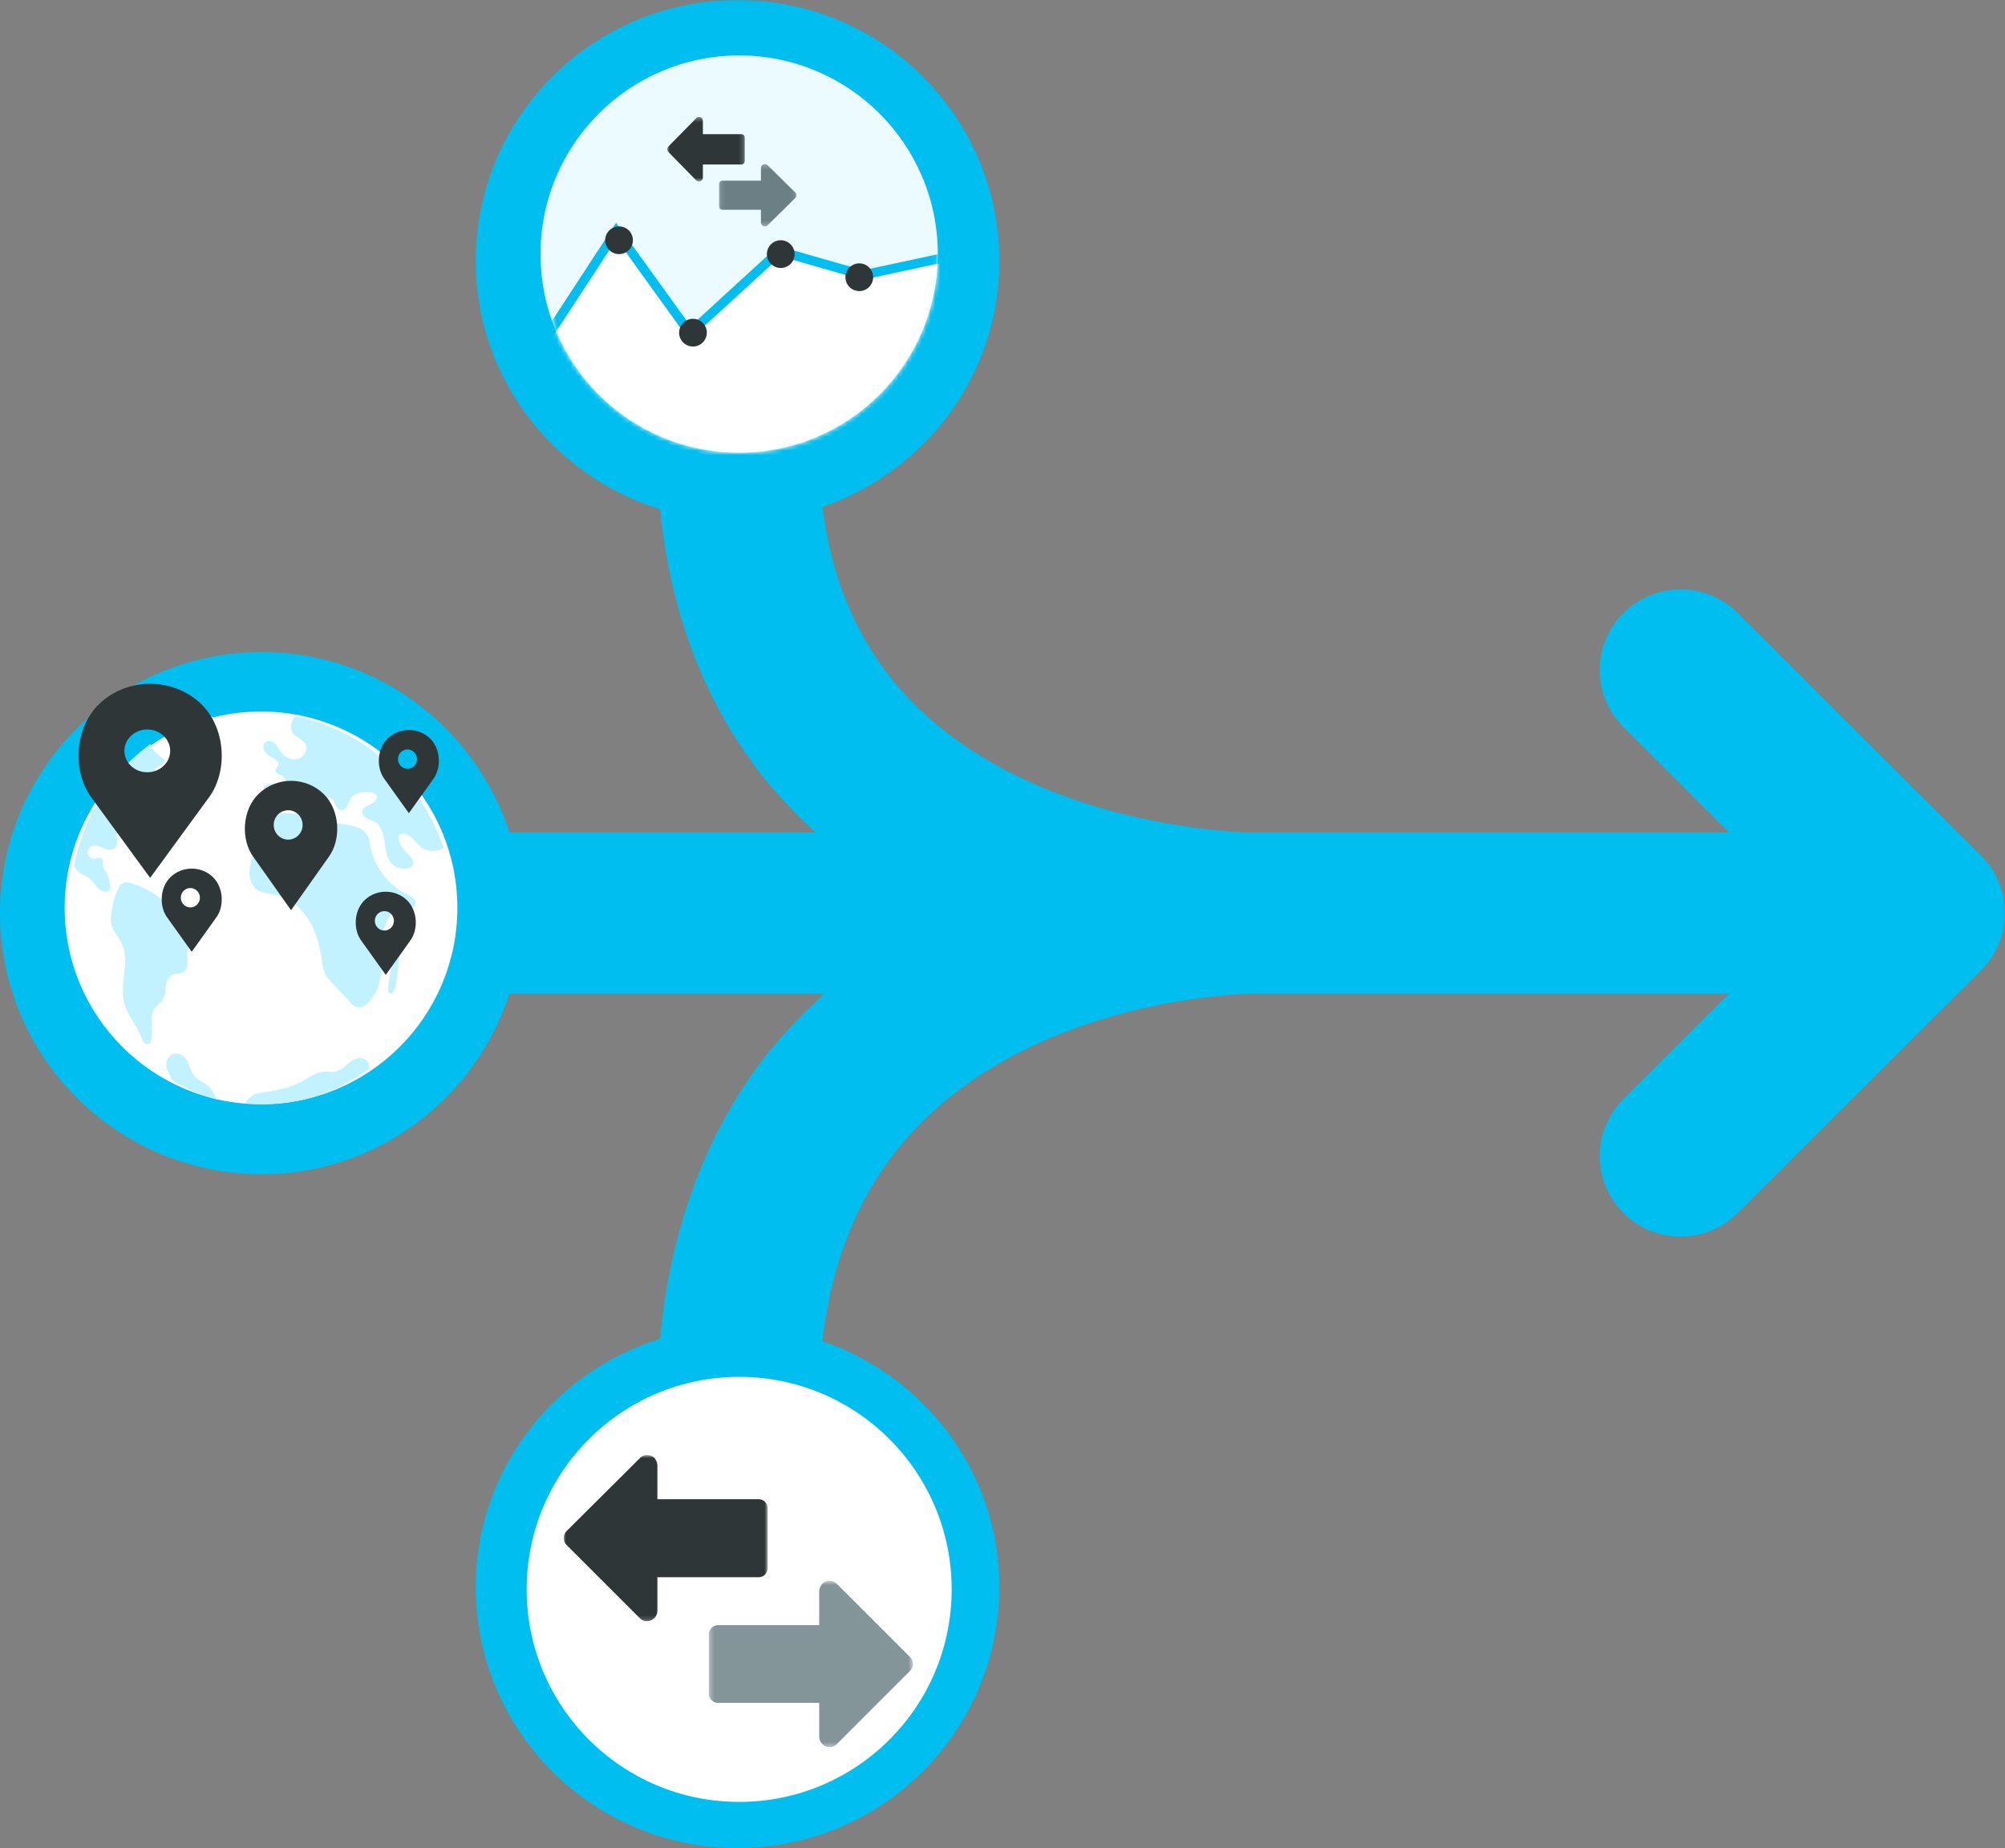 <?xml version="1.0" encoding="UTF-8"?>
<svg width="434px" height="400px" viewBox="0 0 434 400" version="1.1" xmlns="http://www.w3.org/2000/svg" xmlns:xlink="http://www.w3.org/1999/xlink">
    <rect x="0" y="0" width="434" height="400" fill="#808080" stroke="none"/>
    <!-- Generator: Sketch 59.1 (86144) - https://sketch.com -->
    <title>Image</title>
    <desc>Created with Sketch.</desc>
    <defs>
        <polygon id="path-1" points="1.98373258e-15 0 467 0 467 416 1.98373258e-15 416"></polygon>
        <circle id="path-3" cx="43" cy="43" r="43"></circle>
        <polygon id="path-5" points="0.115 0.225 16.914 0.225 16.914 13.714 0.115 13.714"></polygon>
        <polygon id="path-7" points="6.96278511e-05 0.327 16.799 0.327 16.799 14.295 6.96278511e-05 14.295"></polygon>
        <polygon id="path-9" points="0.302 0.6 44.486 0.6 44.486 36.619 0.302 36.619"></polygon>
        <polygon id="path-11" points="0 0.841 44.184 0.841 44.184 36.822 0 36.822"></polygon>
    </defs>
    <g id="Pages" stroke="none" stroke-width="1" fill="none" fill-rule="evenodd">
        <g id="12---API" transform="translate(-128, -1731)">
            <g id="4-Global-reach-with-a-single-integration" transform="translate(0, 1660)">
                <g id="Image" transform="translate(118, 56)">
                    <g id="iStock-979047384" transform="translate(-23, 15)">
                        <mask id="mask-2" fill="white">
                            <use xlink:href="#path-1"></use>
                        </mask>
                        <g id="Clip-2"></g>
                        <path d="M89.662,166.63 C106.773,166.662 120.632,180.526 120.665,197.634 C120.632,214.733 106.773,228.594 89.662,228.63 C72.562,228.594 58.703,214.733 58.665,197.634 C58.703,180.526 72.562,166.662 89.662,166.63 Z M192.833,24.977 C209.954,24.977 223.833,38.856 223.833,55.977 C223.833,73.098 209.954,86.977 192.833,86.977 C175.713,86.977 161.833,73.098 161.833,55.977 C161.833,38.856 175.713,24.977 192.833,24.977 Z M192.628,374.483 C175.54,374.449 161.678,360.592 161.642,343.465 C161.678,326.368 175.54,312.519 192.628,312.483 C209.752,312.519 223.611,326.368 223.642,343.465 C223.611,360.592 209.752,374.449 192.628,374.483 Z M143.288,215.094 L211.41,215.094 C205.77,220.259 200.345,225.939 195.604,232.756 C185.19,247.689 178.009,266.785 175.868,289.758 C152.817,296.943 135.984,318.127 135.974,343.47 C135.984,374.697 161.339,399.981 192.632,400 C223.947,399.981 249.299,374.697 249.311,343.47 C249.299,318.699 233.231,297.9 210.987,290.261 C212.88,274.085 217.882,262.053 224.389,252.624 C230.646,243.621 238.485,236.782 247.066,231.486 C259.883,223.532 274.401,219.254 285.6,217.167 C291.201,216.115 295.948,215.593 299.194,215.318 C300.825,215.211 302.07,215.14 302.864,215.12 L303.707,215.094 L407.22,215.094 L384.398,237.846 C377.562,244.667 377.562,255.717 384.398,262.534 C391.237,269.347 402.314,269.347 409.146,262.534 L461.876,209.957 C465.132,206.703 467,202.204 467,197.608 C467,193.018 465.132,188.52 461.876,185.267 L409.146,132.683 C402.314,125.863 391.237,125.863 384.398,132.683 C377.562,139.501 377.562,150.549 384.398,157.365 L407.268,180.175 L303.848,180.175 C303.544,180.266 277.709,179.679 254.389,168.55 C242.677,163.04 231.762,155.185 223.76,144.002 C217.585,135.273 212.87,124.376 211.014,109.725 C233.244,102.079 249.299,81.28 249.311,56.517 C249.299,25.299 223.947,0.01 192.632,0 C161.339,0.01 135.984,25.299 135.974,56.517 C135.984,81.873 152.829,103.054 175.882,110.226 C178.046,132.34 185.337,150.789 195.855,165.083 C200.013,170.778 204.665,175.723 209.518,180.175 L143.288,180.175 C135.884,157.559 114.813,141.129 89.663,141.115 C58.366,141.129 33.01,166.413 33,197.633 C33.01,228.843 58.366,254.14 89.663,254.14 C114.813,254.14 135.884,237.711 143.288,215.094 Z" id="Fill-1" fill="#00BEF0" mask="url(#mask-2)"></path>
                    </g>
                    <g id="Multiple-payments-" transform="translate(24, 163)">
                        <path d="M85,48.5 C85,71.972 65.972,91 42.5,91 C19.028,91 0,71.972 0,48.5 C0,25.028 19.028,6 42.5,6 C65.972,6 85,25.028 85,48.5" id="Fill-1" fill="#FFFFFF"></path>
                        <path d="M42.678,92 C42.668,92 42.657,92 42.647,92 C42.658,92 42.668,92 42.678,92 M42.642,92 C42.632,92 42.623,92 42.613,92 C42.623,92 42.632,92 42.642,92 M42.607,92 C42.597,92 42.587,92 42.577,92 C42.587,92 42.597,92 42.607,92 M42.572,92 C42.563,92 42.554,92 42.545,92 C42.553,92 42.564,92 42.572,92 M42.54,92 C42.53,92 42.52,92 42.51,92 C42.52,92 42.53,92 42.54,92 M42.505,92 C42.494,92 42.485,92 42.475,92 C42.484,92 42.496,92 42.505,92 M42.469,92 C42.459,91.999 42.449,91.999 42.439,91.999 C42.449,91.999 42.459,91.999 42.469,92 M42.437,91.999 C42.428,91.999 42.418,91.999 42.409,91.999 C42.418,91.999 42.427,91.999 42.437,91.999 M42.403,91.999 C42.393,91.999 42.383,91.999 42.374,91.999 C42.382,91.999 42.394,91.999 42.403,91.999 M42.367,91.999 C42.357,91.999 42.348,91.999 42.338,91.999 C42.348,91.999 42.357,91.999 42.367,91.999 M42.332,91.999 C42.323,91.998 42.315,91.998 42.306,91.998 C42.315,91.998 42.323,91.998 42.332,91.999 M42.3,91.998 C42.291,91.998 42.282,91.998 42.272,91.998 C42.282,91.998 42.29,91.998 42.3,91.998 M42.264,91.998 C42.255,91.998 42.246,91.998 42.237,91.998 C42.246,91.998 42.256,91.998 42.264,91.998 M42.229,91.998 C42.22,91.998 42.21,91.998 42.201,91.997 C42.211,91.998 42.219,91.998 42.229,91.998 M42.195,91.997 C42.187,91.997 42.179,91.997 42.171,91.997 C42.18,91.997 42.187,91.997 42.195,91.997 M42.162,91.997 C42.153,91.997 42.145,91.997 42.136,91.997 C42.145,91.997 42.154,91.997 42.162,91.997 M42.126,91.996 C42.118,91.996 42.109,91.996 42.1,91.996 C42.109,91.996 42.117,91.996 42.126,91.996 M42.058,91.995 C42.05,91.995 42.043,91.995 42.035,91.995 C42.044,91.995 42.05,91.995 42.058,91.995 M42.024,91.995 C42.016,91.995 42.008,91.995 42,91.995 C42.008,91.995 42.016,91.995 42.024,91.995 M85,48.868 C85,48.857 85,48.845 85,48.835 C85,48.847 85,48.857 85,48.868 M85,48.691 C85,48.681 85,48.669 85,48.659 C85,48.67 85,48.68 85,48.691 M85,48.658 C85,48.646 84.999,48.637 84.999,48.626 C84.999,48.637 85,48.647 85,48.658 M84.998,48.482 C84.998,48.47 84.998,48.461 84.998,48.449 C84.998,48.461 84.998,48.471 84.998,48.482 M84.998,48.449 C84.998,48.439 84.998,48.427 84.998,48.417 C84.998,48.428 84.998,48.438 84.998,48.449 M84.996,48.273 C84.996,48.264 84.996,48.252 84.996,48.243 C84.996,48.253 84.996,48.263 84.996,48.273 M84.996,48.237 C84.996,48.228 84.995,48.217 84.995,48.208 C84.995,48.218 84.995,48.227 84.996,48.237 M84.993,48.064 C84.993,48.057 84.992,48.046 84.992,48.039 C84.992,48.047 84.993,48.055 84.993,48.064 M84.992,48.025 C84.992,48.017 84.992,48.007 84.992,48 C84.992,48.009 84.992,48.016 84.992,48.025" id="Fill-10" fill="#616161"></path>
                        <path d="M2,39.374 C2.418,40.08 2.901,40.743 3.578,41.152 C4.048,41.435 4.585,41.579 5.049,41.873 C5.795,42.348 6.276,43.161 6.856,43.846 C7.436,44.531 8.257,45.14 9.113,44.972 C9.375,44.921 9.635,44.785 9.773,44.545 C9.949,44.24 9.888,43.85 9.821,43.499 C9.638,42.55 9.446,41.574 8.939,40.766 C8.722,40.421 8.445,40.101 8.347,39.699 C8.189,39.05 8.48,38.195 7.969,37.797 C7.52,37.448 6.902,37.825 6.345,37.849 C5.803,37.872 5.266,37.503 5.066,36.971 C4.868,36.439 5.021,35.782 5.431,35.408 C6.184,34.723 7.332,35.119 8.254,35.511 C9.176,35.903 10.388,36.193 11.035,35.397 C11.741,34.53 11.133,33.206 11.217,32.066 C11.369,30.01 13.684,28.959 14.542,27.107 C14.987,26.147 15.01,25.028 15.36,24.026 C15.781,22.819 16.798,21.763 18.015,21.7 C18.762,21.662 19.483,21.989 20.228,22.048 C20.974,22.107 21.871,21.74 21.987,20.961 C22.123,20.051 21.14,19.421 20.288,19.217 C20.095,19.17 19.885,19.123 19.753,18.968 C19.491,18.66 19.712,18.143 20.044,17.923 C20.377,17.703 20.786,17.652 21.131,17.455 C21.477,17.259 21.757,16.796 21.557,16.44 C21.474,16.292 21.327,16.199 21.187,16.109 C20.099,15.403 19.125,14.425 18.642,13.177 C18.621,13.123 18.604,13.064 18.59,13 C10.199,19.095 4.113,28.47 2,39.374" id="Fill-2" fill="#C2F2FF"></path>
                        <path d="M12.9,69.125 C13.594,71.793 15.603,73.888 16.58,76.459 C16.743,76.888 16.886,77.345 17.201,77.672 C17.516,77.998 18.07,78.135 18.404,77.829 C18.565,77.681 18.644,77.461 18.702,77.246 C19.305,74.98 18.152,72.287 19.425,70.341 C19.977,69.497 20.91,68.959 21.384,68.066 C21.808,67.267 21.802,66.311 21.91,65.406 C22.018,64.502 22.321,63.516 23.095,63.081 C23.921,62.615 25.034,62.927 25.804,62.367 C26.473,61.881 26.622,60.923 26.589,60.078 C26.556,59.233 26.404,58.356 26.687,57.563 C27.328,55.771 29.939,55.059 29.999,53.149 C30.043,51.746 28.606,50.8 27.291,50.448 C26.095,50.128 24.809,50.003 23.77,49.248 C22.919,48.63 22.258,47.725 21.456,47.032 C19.408,45.263 16.997,43.941 14.427,43.194 C13.773,43.004 13.029,42.862 12.447,43.226 C12.043,43.479 11.8,43.93 11.595,44.369 C10.845,45.97 10.349,47.695 10.108,49.456 C9.979,50.401 9.925,51.38 10.183,52.296 C10.585,53.72 11.68,54.811 12.321,56.137 C14.218,60.059 11.798,64.891 12.9,69.125" id="Fill-3" fill="#C2F2FF"></path>
                        <path d="M40.018,40.33 C39.904,41.853 40.314,43.525 41.511,44.461 C42.694,45.386 44.317,45.388 45.778,45.716 C48.699,46.37 51.169,48.464 52.765,51.013 C54.361,53.561 55.164,56.538 55.615,59.517 C55.797,60.723 55.937,61.972 56.527,63.036 C56.886,63.683 57.396,64.23 57.901,64.77 C59.181,66.141 60.461,67.512 61.742,68.882 C62.135,69.303 62.553,69.741 63.099,69.916 C64.033,70.217 65.031,69.662 65.74,68.978 C67.54,67.242 68.308,64.673 68.565,62.176 C68.821,59.678 68.637,57.152 68.885,54.654 C69.009,53.402 69.251,52.134 69.867,51.039 C70.483,49.944 71.525,49.036 72.76,48.841 C73.382,48.743 74.023,48.825 74.641,48.708 C75.26,48.59 75.9,48.183 75.989,47.556 C76.121,46.624 75.066,46.032 74.219,45.633 C70.129,43.703 67.053,39.725 66.197,35.259 C66.035,34.411 65.94,33.526 65.516,32.776 C64.535,31.044 62.266,30.68 60.307,30.386 C58.188,30.067 56.088,29.613 54.026,29.027 C50.037,27.894 44.782,26.71 42.411,31.33 C41.688,32.74 41.461,34.345 41.064,35.881 C40.682,37.358 40.133,38.808 40.018,40.33" id="Fill-4" fill="#C2F2FF"></path>
                        <path d="M25.108,12.828 C25.374,13.024 25.687,13.119 25.943,13.335 C26.296,13.634 26.499,14.13 26.817,14.482 C27.362,15.085 28.25,15.173 28.87,14.686 C30.122,13.701 29.82,11.29 30.762,9.888 C31.09,9.402 31.559,9.054 31.807,8.503 C32.012,8.045 32.033,7.521 31.965,7 C29.175,7.853 26.507,9.075 24,10.624 C24.226,11.595 24.603,12.456 25.108,12.828" id="Fill-5" fill="#C2F2FF"></path>
                        <path d="M66,83.243 C65.964,82.793 65.894,82.338 65.683,81.954 C65.206,81.088 64.124,80.839 63.237,81.096 C62.35,81.353 61.606,82 60.872,82.608 C60.139,83.217 59.35,83.82 58.442,83.961 C58.027,84.025 57.608,83.989 57.187,83.953 C56.91,83.929 56.632,83.906 56.355,83.911 C54.543,83.945 52.964,85.183 51.338,86.067 C48.774,87.462 45.912,88.025 43.078,88.418 C42.335,88.521 41.575,88.617 40.896,88.967 C40.395,89.225 39.592,89.956 39,90.78 C40.331,90.925 41.681,91 43.046,91 C51.549,91 59.449,88.14 66,83.243" id="Fill-6" fill="#C2F2FF"></path>
                        <path d="M49.927,7 C49.893,7.037 49.859,7.072 49.825,7.11 C48.917,8.112 48.641,9.758 49.505,10.796 C50.172,11.597 51.342,11.887 51.945,12.736 C52.747,13.865 52.058,15.621 50.766,16.149 C49.474,16.676 47.898,16.109 47.019,15.036 C46.507,14.412 46.19,13.641 45.623,13.065 C45.056,12.489 44.07,12.166 43.435,12.668 C42.778,13.187 42.927,14.264 43.47,14.897 C44.013,15.53 44.82,15.868 45.534,16.307 C45.896,16.53 46.273,16.845 46.279,17.265 C46.288,17.832 45.614,18.249 45.642,18.816 C45.691,19.774 47.448,19.709 47.733,20.626 C47.93,21.26 47.217,21.847 46.547,21.902 C45.878,21.957 45.222,21.697 44.551,21.669 C43.879,21.64 43.081,21.991 43.027,22.651 C42.973,23.301 43.675,23.891 43.482,24.515 C43.422,24.713 43.278,24.874 43.191,25.062 C42.789,25.933 43.82,26.876 44.791,26.906 C46.088,26.945 47.211,26.043 48.082,25.094 C48.953,24.146 49.756,23.063 50.934,22.524 C52.111,21.985 53.816,22.285 54.246,23.492 C54.306,23.66 54.338,23.838 54.341,24.016 C54.358,24.971 53.444,25.807 52.475,25.826 C53.122,26.538 54.378,26.588 55.081,25.932 C55.223,26.644 55.699,27.285 56.346,27.633 C56.469,26.902 56.593,26.17 56.716,25.439 C56.766,25.143 56.846,24.805 57.117,24.671 C57.572,24.445 58.025,24.982 58.216,25.447 C58.585,26.342 59.124,27.495 60.097,27.38 C61.155,27.255 61.31,25.831 61.862,24.932 C62.606,23.72 64.251,23.421 65.689,23.441 C66.404,23.451 67.273,23.621 67.501,24.289 C67.769,25.079 66.906,25.776 66.137,26.121 C65.367,26.467 64.431,26.92 64.401,27.753 C64.379,28.338 64.855,28.834 65.378,29.111 C65.902,29.388 66.495,29.521 67.012,29.809 C68.641,30.716 69.053,32.807 69.286,34.637 C69.52,36.467 69.908,38.555 71.521,39.491 C72.14,39.85 72.87,39.983 73.588,39.999 C74.19,40.012 74.87,39.905 75.217,39.421 C75.544,38.963 75.447,38.317 75.161,37.834 C74.874,37.351 74.429,36.983 74.036,36.58 C73.351,35.878 72.802,35.048 72.429,34.146 C72.228,33.661 72.108,33.03 72.499,32.676 C72.703,32.491 72.998,32.438 73.274,32.447 C75.084,32.509 75.972,34.651 77.503,35.605 C78.565,36.266 79.946,36.312 81.132,35.906 C81.434,35.803 81.723,35.673 82,35.522 C77.325,21.167 65.099,10.146 49.927,7" id="Fill-7" fill="#C2F2FF"></path>
                        <path d="M32.229,88.612 C31.984,88.169 31.735,87.723 31.406,87.355 C30.477,86.318 29.03,86.038 28.126,84.974 C27.129,83.8 26.997,81.915 25.952,80.798 C25.324,80.126 24.381,79.826 23.551,80.102 C22.721,80.378 22.056,81.251 22.004,82.225 C21.963,82.979 22.259,83.698 22.57,84.365 C22.806,84.87 23.057,85.364 23.317,85.853 C26.34,87.671 29.587,89.075 33,90 C32.743,89.537 32.486,89.075 32.229,88.612" id="Fill-8" fill="#C2F2FF"></path>
                        <path d="M72.873,56.952 C73.044,55.903 73.006,54.81 72.966,53.735 C72.934,52.865 72.551,51.335 71.852,52.318 C71.327,53.057 71.561,55.173 71.484,56.102 C71.223,59.277 70.451,62.31 70.042,65.446 C69.976,65.95 69.951,66.573 70.25,66.869 C70.469,67.087 70.785,67.014 71,66.788 C71.214,66.561 71.346,66.214 71.452,65.868 C72.15,63.59 72.014,60.977 72.515,58.598 C72.631,58.048 72.781,57.511 72.873,56.952" id="Fill-9" fill="#C2F2FF"></path>
                        <path d="M70.559,67 C70.448,67 70.34,66.96 70.25,66.869 C69.951,66.573 69.976,65.95 70.042,65.446 C70.451,62.31 71.223,59.277 71.484,56.102 C71.561,55.173 71.327,53.057 71.852,52.318 C72.012,52.093 72.155,52 72.281,52 C72.707,52 72.941,53.064 72.966,53.735 C73.006,54.81 73.044,55.903 72.873,56.952 C72.781,57.511 72.631,58.048 72.515,58.598 C72.014,60.977 72.15,63.59 71.452,65.868 C71.346,66.214 71.214,66.561 71,66.788 C70.874,66.92 70.714,67 70.559,67" id="Fill-17" fill="#C2F2FF"></path>
                        <path d="M29.46,4.3 L29.46,4.3 C23.407,-1.433 13.593,-1.433 7.54,4.3 L7.54,4.3 C2.086,9.466 1.472,19.193 6.1,25.038 L18.5,42 L30.9,25.038 C35.528,19.193 34.914,9.466 29.46,4.3 Z M17.88,19.147 C15.14,19.147 12.92,17.073 12.92,14.515 C12.92,11.956 15.14,9.882 17.88,9.882 C20.62,9.882 22.84,11.956 22.84,14.515 C22.84,17.073 20.619,19.147 17.88,19.147 Z" id="Shape" fill="#2E3638" fill-rule="nonzero"></path>
                        <path d="M56.071,23.867 L56.071,23.867 C52.166,20.044 45.834,20.044 41.929,23.867 L41.929,23.867 C38.41,27.311 38.014,33.795 41,37.692 L49,49 L57,37.692 C59.986,33.795 59.59,27.311 56.071,23.867 Z M48.375,33.727 C46.649,33.727 45.25,32.303 45.25,30.545 C45.25,28.788 46.649,27.364 48.375,27.364 C50.101,27.364 51.5,28.788 51.5,30.545 C51.5,32.303 50.101,33.727 48.375,33.727 Z" id="Shape-Copy" fill="#2E3638" fill-rule="nonzero"></path>
                        <path d="M32.096,41.843 L32.096,41.843 C29.558,39.386 25.442,39.386 22.904,41.843 L22.904,41.843 C20.617,44.057 20.359,48.226 22.3,50.731 L27.5,58 L32.7,50.731 C34.641,48.226 34.383,44.057 32.096,41.843 Z M27.205,48.4 C26.062,48.4 25.136,47.46 25.136,46.3 C25.136,45.14 26.062,44.2 27.205,44.2 C28.347,44.2 29.273,45.14 29.273,46.3 C29.273,47.46 28.347,48.4 27.205,48.4 Z" id="Shape-Copy-2" fill="#2E3638" fill-rule="nonzero"></path>
                        <path d="M74.096,46.843 L74.096,46.843 C71.558,44.386 67.442,44.386 64.904,46.843 L64.904,46.843 C62.617,49.057 62.359,53.226 64.3,55.731 L69.5,63 L74.7,55.731 C76.641,53.226 76.383,49.057 74.096,46.843 Z M69.205,53.4 C68.062,53.4 67.136,52.46 67.136,51.3 C67.136,50.14 68.062,49.2 69.205,49.2 C70.347,49.2 71.273,50.14 71.273,51.3 C71.273,52.46 70.347,53.4 69.205,53.4 Z" id="Shape-Copy-3" fill="#2E3638" fill-rule="nonzero"></path>
                        <path d="M79.096,11.843 L79.096,11.843 C76.558,9.386 72.442,9.386 69.904,11.843 L69.904,11.843 C67.617,14.057 67.359,18.226 69.3,20.731 L74.5,28 L79.7,20.731 C81.641,18.226 81.383,14.057 79.096,11.843 Z M74.205,18.4 C73.062,18.4 72.136,17.46 72.136,16.3 C72.136,15.14 73.062,14.2 74.205,14.2 C75.347,14.2 76.273,15.14 76.273,16.3 C76.273,17.46 75.347,18.4 74.205,18.4 Z" id="Shape-Copy-4" fill="#2E3638" fill-rule="nonzero"></path>
                    </g>
                    <g id="Exchange-rate-" transform="translate(127, 27)">
                        <mask id="mask-4" fill="white">
                            <use xlink:href="#path-3"></use>
                        </mask>
                        <use id="Mask" fill="#EBFBFF" xlink:href="#path-3"></use>
                        <polygon id="Path-3" stroke="#00BEF0" stroke-width="2" fill="#FFFFFF" mask="url(#mask-4)" points="-7.094 73.95 16.398 38 32.317 60.09 51.678 42.358 69.748 47.529 93.886 42.358 116 114.231 -19 126"></polygon>
                        <circle id="Oval" fill="#2E3638" mask="url(#mask-4)" cx="17" cy="40" r="3"></circle>
                        <circle id="Oval-Copy-3" fill="#2E3638" mask="url(#mask-4)" cx="33" cy="60" r="3"></circle>
                        <circle id="Oval-Copy-4" fill="#2E3638" mask="url(#mask-4)" cx="52" cy="43" r="3"></circle>
                        <circle id="Oval-Copy-5" fill="#2E3638" mask="url(#mask-4)" cx="69" cy="48" r="3"></circle>
                        <g id="Group-7" mask="url(#mask-4)">
                            <g transform="translate(27, 13)">
                                <g id="Group-3" transform="translate(11.515, 10.286)">
                                    <mask id="mask-6" fill="white">
                                        <use xlink:href="#path-5"></use>
                                    </mask>
                                    <g id="Clip-2"></g>
                                    <path d="M0.115,9.371 C0.115,9.802 0.436,10.119 0.874,10.119 L9.197,10.119 L9.197,12.908 C9.226,13.138 9.314,13.369 9.518,13.513 C9.839,13.8 10.336,13.771 10.628,13.484 L16.673,7.53 C16.994,7.214 16.994,6.725 16.673,6.409 C14.658,4.424 12.643,2.44 10.628,0.456 C10.336,0.168 9.839,0.139 9.489,0.427 C9.314,0.599 9.226,0.8 9.197,1.03 L9.197,3.82 L0.874,3.82 C0.436,3.82 0.115,4.165 0.115,4.568 L0.115,9.371 Z" id="Fill-1" fill="#6C7F84" mask="url(#mask-6)"></path>
                                </g>
                                <g id="Group-6" transform="translate(0.426, 0)">
                                    <mask id="mask-8" fill="white">
                                        <use xlink:href="#path-7"></use>
                                    </mask>
                                    <g id="Clip-5"></g>
                                    <path d="M16.799,9.792 C16.799,10.24 16.478,10.597 16.04,10.597 L7.717,10.597 L7.717,13.459 C7.688,13.728 7.6,13.936 7.396,14.085 C7.074,14.384 6.578,14.354 6.286,14.056 L0.241,7.884 C-0.08,7.556 -0.08,7.05 0.241,6.722 C2.256,4.665 4.271,2.638 6.286,0.58 C6.578,0.252 7.074,0.252 7.425,0.521 C7.6,0.7 7.688,0.909 7.717,1.147 L7.717,4.039 L16.04,4.039 C16.478,4.039 16.799,4.396 16.799,4.814 L16.799,9.792 Z" id="Fill-4" fill="#2E3638" mask="url(#mask-8)"></path>
                                </g>
                            </g>
                        </g>
                    </g>
                    <g id="Trade" transform="translate(124, 313)">
                        <circle id="Oval" fill="#FFFFFF" cx="46" cy="46" r="46"></circle>
                        <g id="Group-7" transform="translate(8, 16)">
                            <g id="Group-3" transform="translate(31.133, 27.539)">
                                <mask id="mask-10" fill="white">
                                    <use xlink:href="#path-9"></use>
                                </mask>
                                <g id="Clip-2"></g>
                                <path d="M0.302,25.022 C0.302,26.174 1.147,27.019 2.299,27.019 L24.189,27.019 L24.189,34.468 C24.266,35.082 24.496,35.697 25.034,36.081 C25.879,36.848 27.185,36.771 27.953,36.004 L43.852,20.108 C44.698,19.263 44.698,17.957 43.852,17.112 C38.553,11.813 33.253,6.515 27.953,1.216 C27.185,0.447 25.879,0.371 24.958,1.139 C24.496,1.6 24.266,2.137 24.189,2.752 L24.189,10.201 L2.299,10.201 C1.147,10.201 0.302,11.122 0.302,12.198 L0.302,25.022 Z" id="Fill-1" fill="#84959A" mask="url(#mask-10)"></path>
                            </g>
                            <g id="Group-6" transform="translate(0, 0.074)">
                                <mask id="mask-12" fill="white">
                                    <use xlink:href="#path-11"></use>
                                </mask>
                                <g id="Clip-5"></g>
                                <path d="M44.184,25.225 C44.184,26.377 43.34,27.298 42.188,27.298 L20.297,27.298 L20.297,34.671 C20.22,35.362 19.99,35.9 19.452,36.283 C18.607,37.051 17.301,36.974 16.533,36.207 L0.633,20.31 C-0.211,19.465 -0.211,18.16 0.633,17.315 C5.933,12.016 11.234,6.794 16.533,1.495 C17.301,0.65 18.607,0.65 19.529,1.341 C19.99,1.803 20.22,2.34 20.297,2.954 L20.297,10.404 L42.188,10.404 C43.34,10.404 44.184,11.325 44.184,12.4 L44.184,25.225 Z" id="Fill-4" fill="#2E3638" mask="url(#mask-12)"></path>
                            </g>
                        </g>
                    </g>
                </g>
            </g>
        </g>
    </g>
</svg>